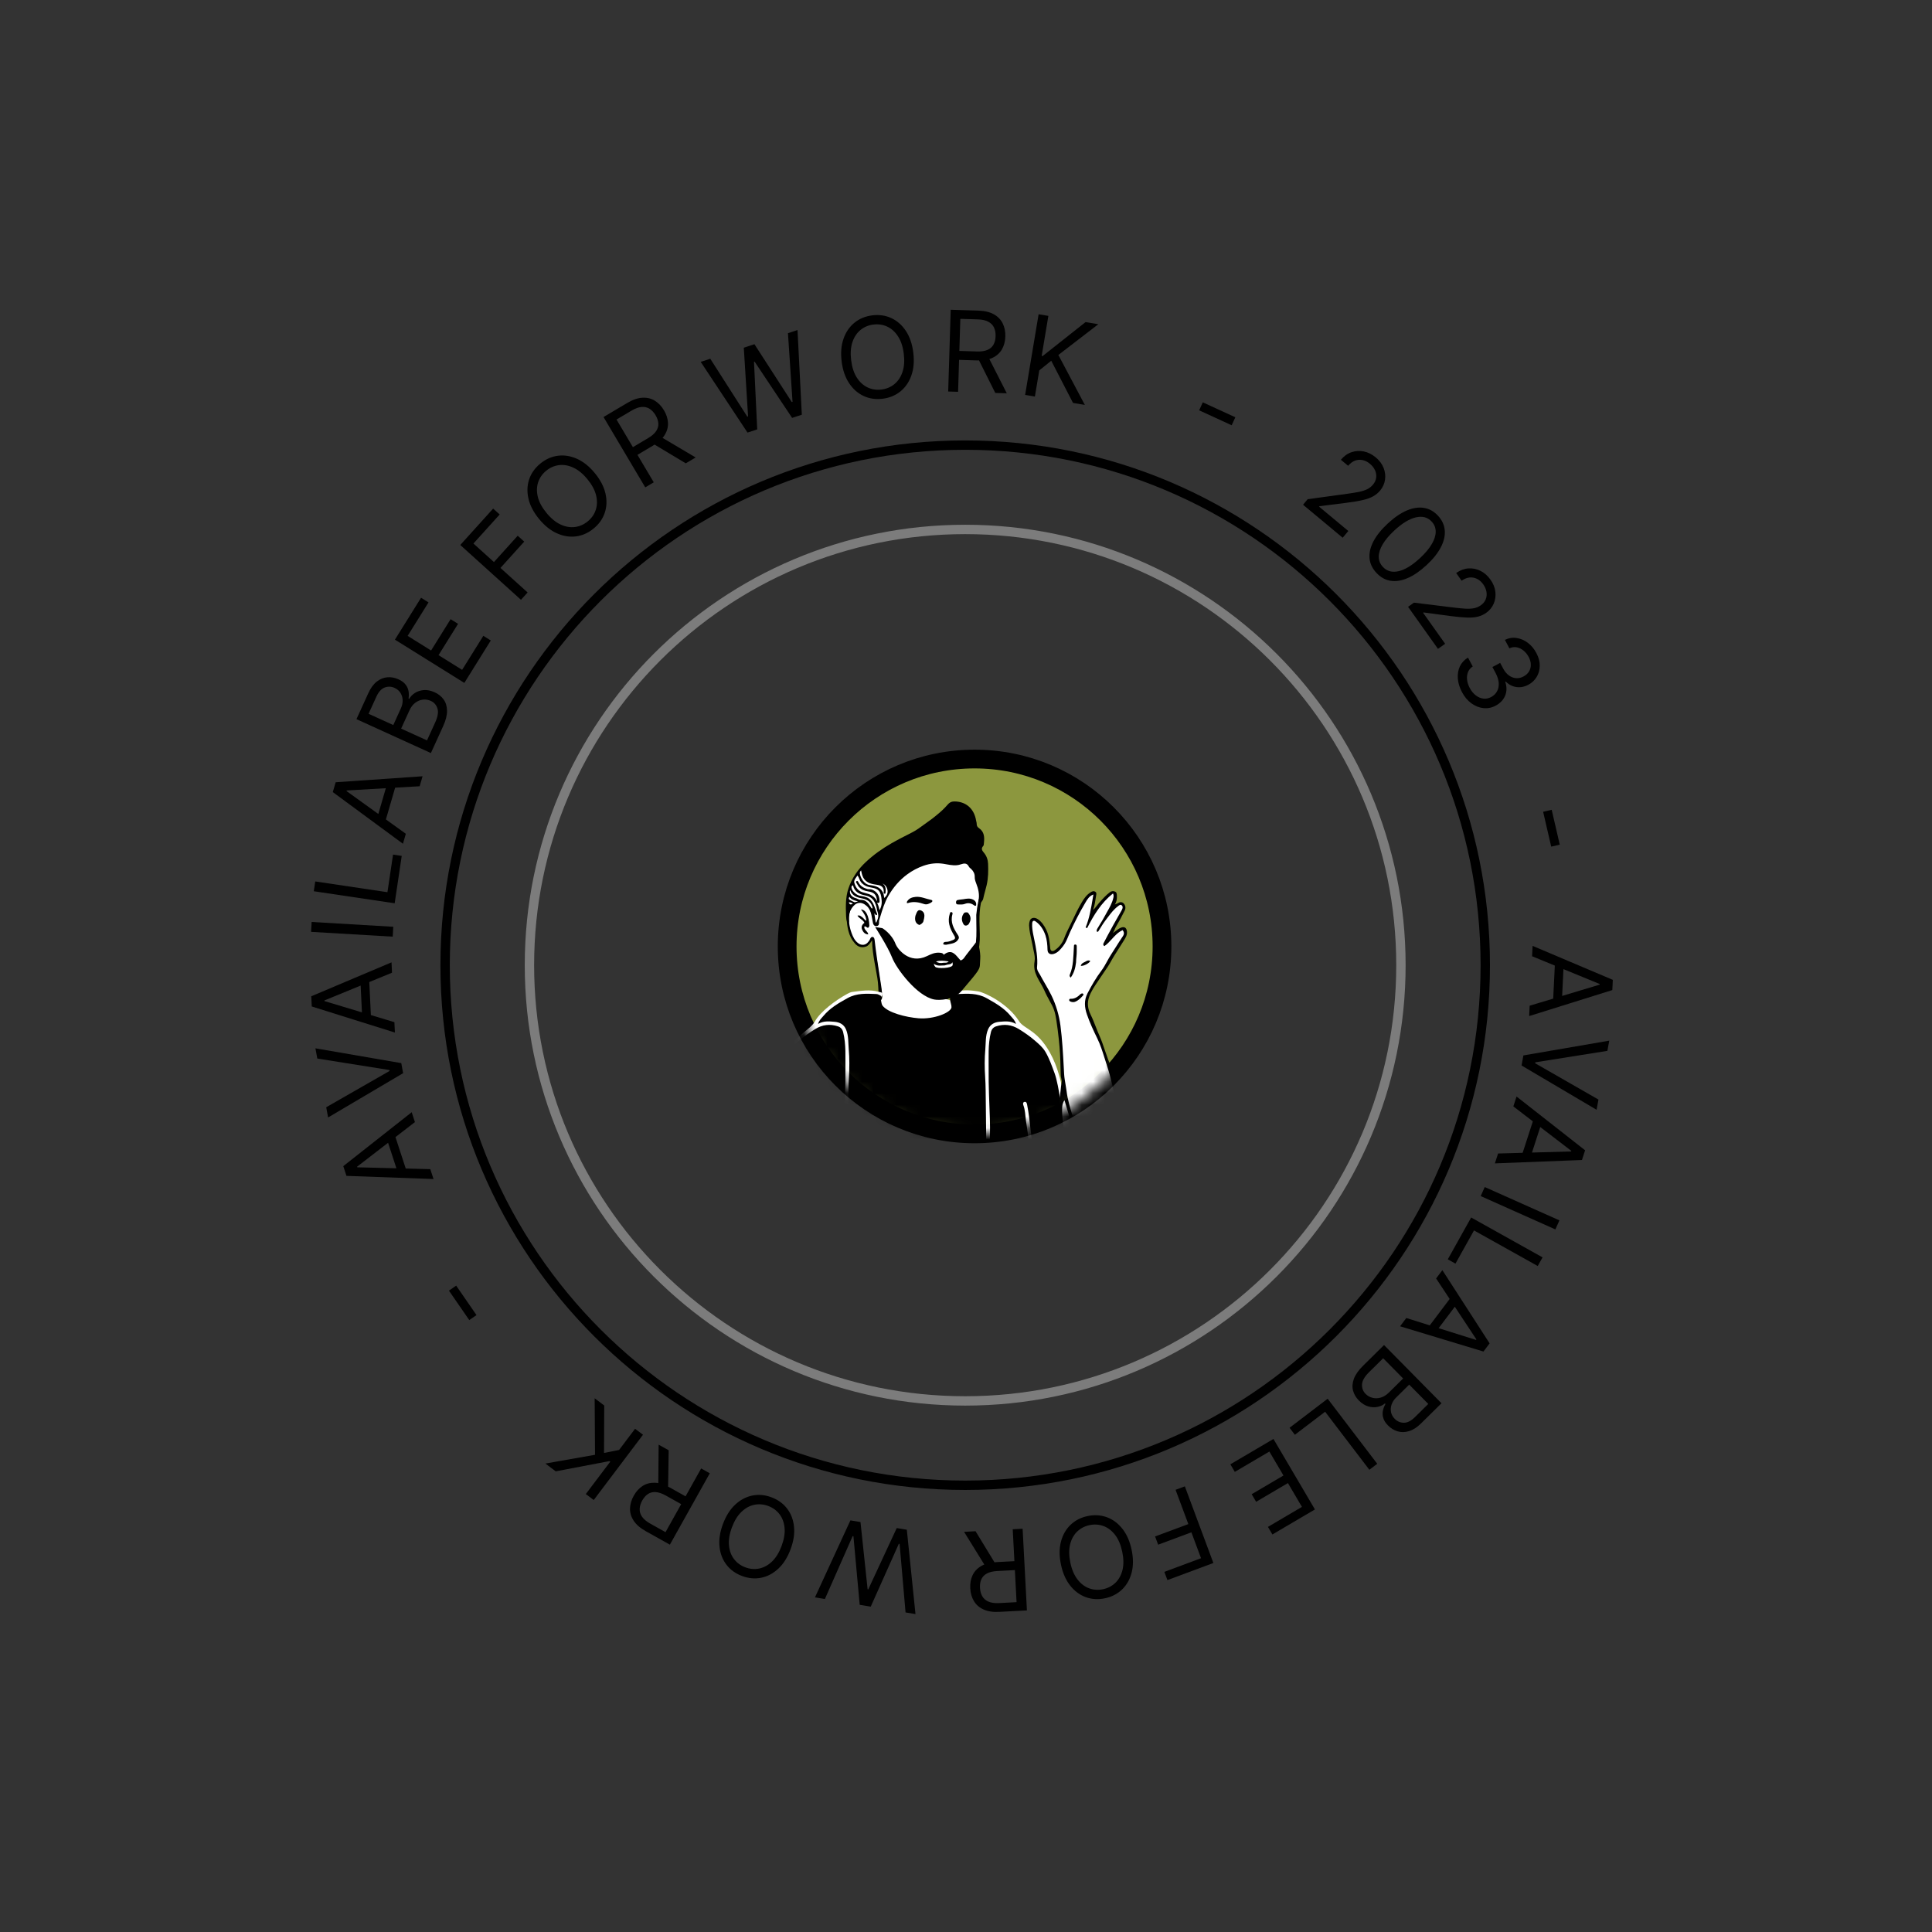 <svg width="167" height="167" viewBox="0 0 167 167" fill="none" xmlns="http://www.w3.org/2000/svg">
<rect x="0" y="0" width="167" height="167" fill="#333333" stroke="none"/>
<path d="M37.195 101.06L37.474 101.914L29.948 101.641L29.673 100.801L35.587 96.139L35.866 96.992L30.865 100.848L30.882 100.9L37.195 101.06ZM34.467 101.603L33.344 98.164L34.066 97.928L35.189 101.367L34.467 101.603Z" fill="black"/>
<path d="M28.198 95.709L33.673 92.573L33.658 92.491L27.427 91.499L27.265 90.616L34.686 91.896L34.845 92.765L28.36 96.592L28.198 95.709Z" fill="black"/>
<path d="M34.091 88.355L34.135 89.252L26.949 86.999L26.906 86.117L33.842 83.184L33.885 84.08L28.043 86.477L28.046 86.532L34.091 88.355ZM31.317 88.157L31.143 84.544L31.902 84.507L32.076 88.121L31.317 88.157Z" fill="black"/>
<path d="M26.939 79.694L33.995 80.109L33.945 80.964L26.888 80.548L26.939 79.694Z" fill="black"/>
<path d="M34.115 78.079L27.123 77.038L27.249 76.191L33.49 77.121L33.974 73.871L34.725 73.983L34.115 78.079Z" fill="black"/>
<path d="M35.08 72.072L34.83 72.933L28.767 68.467L29.014 67.618L36.526 67.1L36.276 67.962L29.972 68.328L29.956 68.381L35.08 72.072ZM32.521 70.982L33.532 67.509L34.261 67.721L33.251 71.194L32.521 70.982Z" fill="black"/>
<path d="M37.246 65.094L30.813 62.163L31.838 59.914C32.042 59.466 32.288 59.132 32.575 58.911C32.861 58.69 33.166 58.567 33.49 58.543C33.813 58.518 34.131 58.577 34.445 58.72C34.721 58.846 34.927 58.999 35.062 59.18C35.199 59.358 35.283 59.551 35.315 59.758C35.348 59.962 35.348 60.168 35.314 60.375L35.377 60.404C35.479 60.213 35.639 60.047 35.855 59.905C36.071 59.763 36.327 59.679 36.623 59.651C36.918 59.624 37.236 59.688 37.575 59.843C37.897 59.989 38.154 60.195 38.345 60.459C38.536 60.723 38.635 61.047 38.641 61.432C38.648 61.817 38.536 62.263 38.305 62.769L37.246 65.094ZM36.91 64L37.614 62.455C37.846 61.946 37.912 61.54 37.812 61.236C37.712 60.93 37.52 60.712 37.237 60.584C37.02 60.485 36.793 60.449 36.558 60.475C36.321 60.502 36.101 60.592 35.896 60.747C35.69 60.9 35.523 61.117 35.395 61.398L34.673 62.981L36.91 64ZM33.995 62.672L34.653 61.227C34.76 60.993 34.81 60.76 34.804 60.53C34.799 60.297 34.737 60.087 34.62 59.9C34.505 59.711 34.333 59.565 34.107 59.461C33.825 59.333 33.54 59.322 33.253 59.429C32.965 59.535 32.723 59.802 32.529 60.229L31.859 61.699L33.995 62.672Z" fill="black"/>
<path d="M40.137 59.03L34.138 55.29L36.395 51.669L37.04 52.071L35.236 54.965L37.263 56.229L38.95 53.522L39.594 53.924L37.907 56.631L39.946 57.901L41.779 54.961L42.423 55.362L40.137 59.03Z" fill="black"/>
<path d="M45.032 51.846L39.786 47.108L42.627 43.962L43.191 44.471L40.923 46.981L42.696 48.583L44.75 46.308L45.314 46.817L43.259 49.092L45.606 51.211L45.032 51.846Z" fill="black"/>
<path d="M51.419 40.899C51.892 41.475 52.197 42.059 52.334 42.649C52.47 43.24 52.451 43.798 52.275 44.323C52.099 44.849 51.778 45.303 51.312 45.685C50.846 46.068 50.338 46.294 49.788 46.365C49.239 46.435 48.688 46.346 48.135 46.097C47.582 45.848 47.069 45.435 46.596 44.859C46.123 44.283 45.818 43.7 45.681 43.109C45.545 42.519 45.565 41.961 45.74 41.435C45.916 40.909 46.237 40.455 46.703 40.073C47.169 39.69 47.677 39.464 48.227 39.394C48.776 39.323 49.328 39.413 49.88 39.661C50.433 39.91 50.946 40.323 51.419 40.899ZM50.779 41.425C50.391 40.952 49.983 40.617 49.558 40.422C49.134 40.225 48.719 40.153 48.314 40.206C47.91 40.258 47.542 40.42 47.211 40.692C46.881 40.963 46.65 41.293 46.518 41.681C46.389 42.067 46.379 42.488 46.487 42.943C46.598 43.397 46.848 43.861 47.236 44.334C47.625 44.807 48.031 45.142 48.455 45.339C48.88 45.534 49.295 45.606 49.699 45.554C50.105 45.501 50.473 45.338 50.804 45.067C51.135 44.795 51.365 44.466 51.494 44.08C51.625 43.692 51.636 43.271 51.525 42.817C51.416 42.362 51.167 41.898 50.779 41.425Z" fill="black"/>
<path d="M55.774 42.127L52.168 36.047L54.222 34.829C54.697 34.547 55.135 34.397 55.536 34.379C55.936 34.358 56.293 34.445 56.606 34.639C56.919 34.833 57.182 35.109 57.394 35.468C57.607 35.826 57.722 36.187 57.74 36.551C57.758 36.915 57.662 37.266 57.453 37.604C57.243 37.94 56.903 38.248 56.431 38.527L54.769 39.513L54.375 38.848L56.013 37.876C56.338 37.683 56.571 37.481 56.713 37.269C56.856 37.055 56.921 36.835 56.907 36.608C56.893 36.378 56.814 36.141 56.67 35.897C56.526 35.654 56.354 35.468 56.155 35.34C55.956 35.212 55.727 35.158 55.468 35.177C55.209 35.195 54.914 35.301 54.586 35.496L53.291 36.264L56.51 41.691L55.774 42.127ZM57.016 37.699L60.132 39.543L59.277 40.05L56.185 38.192L57.016 37.699Z" fill="black"/>
<path d="M64.614 37.392L60.569 31.281L61.395 31.009L64.597 36.017L64.663 35.995L64.293 30.056L65.212 29.753L68.44 34.752L68.506 34.731L68.11 28.8L68.936 28.528L69.309 35.847L68.47 36.123L65.228 31.26L65.175 31.277L65.453 37.116L64.614 37.392Z" fill="black"/>
<path d="M78.944 30.478C79.036 31.218 78.982 31.874 78.781 32.446C78.581 33.018 78.266 33.479 77.837 33.829C77.407 34.179 76.893 34.392 76.295 34.466C75.696 34.54 75.146 34.46 74.644 34.225C74.142 33.991 73.724 33.621 73.39 33.115C73.056 32.609 72.843 31.986 72.751 31.246C72.659 30.506 72.714 29.85 72.914 29.278C73.114 28.706 73.429 28.245 73.859 27.895C74.289 27.545 74.802 27.333 75.401 27.259C75.999 27.184 76.549 27.265 77.052 27.499C77.554 27.734 77.972 28.104 78.306 28.61C78.64 29.115 78.853 29.738 78.944 30.478ZM78.122 30.58C78.047 29.973 77.882 29.473 77.627 29.08C77.374 28.687 77.062 28.404 76.69 28.233C76.321 28.06 75.924 28.001 75.499 28.053C75.075 28.106 74.703 28.261 74.385 28.518C74.069 28.776 73.835 29.126 73.684 29.569C73.535 30.012 73.498 30.537 73.573 31.144C73.649 31.752 73.813 32.252 74.066 32.645C74.32 33.038 74.633 33.32 75.002 33.492C75.373 33.664 75.771 33.724 76.196 33.671C76.621 33.618 76.991 33.464 77.307 33.206C77.625 32.949 77.859 32.599 78.008 32.156C78.16 31.713 78.198 31.188 78.122 30.58Z" fill="black"/>
<path d="M81.961 33.841L82.178 26.775L84.565 26.849C85.117 26.866 85.567 26.974 85.916 27.173C86.264 27.37 86.519 27.635 86.679 27.967C86.839 28.299 86.913 28.673 86.9 29.089C86.887 29.505 86.791 29.872 86.611 30.189C86.43 30.505 86.162 30.75 85.804 30.924C85.447 31.094 84.994 31.171 84.447 31.155L82.515 31.095L82.538 30.322L84.443 30.381C84.82 30.393 85.125 30.347 85.359 30.243C85.594 30.14 85.767 29.989 85.877 29.79C85.989 29.588 86.049 29.346 86.058 29.063C86.067 28.78 86.021 28.531 85.922 28.316C85.823 28.102 85.659 27.933 85.43 27.811C85.201 27.686 84.896 27.618 84.514 27.607L83.01 27.56L82.816 33.867L81.961 33.841ZM85.384 30.769L87.025 33.996L86.032 33.966L84.418 30.739L85.384 30.769Z" fill="black"/>
<path d="M88.611 34.136L89.776 27.164L90.62 27.305L90.042 30.764L90.124 30.777L93.834 27.842L94.937 28.026L91.484 30.683L93.772 34.999L92.75 34.828L90.868 31.182L89.833 32.017L89.455 34.277L88.611 34.136Z" fill="black"/>
<path d="M106.781 36.069L106.464 36.759L103.653 35.468L103.97 34.778L106.781 36.069Z" fill="black"/>
<path d="M112.634 43.629L113.031 43.151L116.459 42.681C116.861 42.627 117.2 42.571 117.478 42.515C117.757 42.457 117.992 42.38 118.182 42.284C118.376 42.188 118.542 42.056 118.68 41.89C118.84 41.699 118.931 41.496 118.956 41.279C118.982 41.065 118.948 40.854 118.854 40.647C118.76 40.439 118.614 40.254 118.418 40.091C118.209 39.917 117.991 39.809 117.763 39.766C117.539 39.722 117.32 39.742 117.107 39.826C116.896 39.91 116.704 40.056 116.532 40.263L115.906 39.742C116.171 39.423 116.477 39.205 116.824 39.087C117.171 38.969 117.527 38.947 117.892 39.024C118.258 39.101 118.6 39.272 118.916 39.535C119.235 39.8 119.461 40.102 119.595 40.441C119.729 40.781 119.77 41.122 119.72 41.467C119.67 41.811 119.529 42.123 119.296 42.403C119.13 42.602 118.931 42.768 118.699 42.898C118.471 43.029 118.171 43.137 117.8 43.223C117.432 43.309 116.953 43.389 116.364 43.465L114.057 43.754L114.021 43.796L116.547 45.899L116.061 46.482L112.634 43.629Z" fill="black"/>
<path d="M118.971 49.513C118.618 49.131 118.421 48.71 118.38 48.249C118.341 47.787 118.455 47.301 118.72 46.792C118.988 46.281 119.404 45.765 119.968 45.243C120.529 44.724 121.073 44.352 121.601 44.127C122.133 43.901 122.628 43.826 123.086 43.901C123.547 43.976 123.952 44.203 124.302 44.581C124.652 44.959 124.846 45.381 124.883 45.845C124.924 46.309 124.81 46.796 124.543 47.307C124.279 47.818 123.866 48.332 123.306 48.851C122.741 49.373 122.194 49.747 121.664 49.974C121.136 50.2 120.643 50.275 120.185 50.2C119.729 50.124 119.324 49.895 118.971 49.513ZM119.529 48.997C119.879 49.376 120.333 49.501 120.892 49.373C121.45 49.245 122.067 48.868 122.743 48.243C123.192 47.827 123.53 47.425 123.757 47.037C123.986 46.65 124.1 46.29 124.1 45.958C124.101 45.628 123.986 45.337 123.755 45.087C123.408 44.712 122.952 44.59 122.387 44.721C121.823 44.851 121.204 45.227 120.53 45.851C120.081 46.267 119.743 46.667 119.516 47.052C119.29 47.438 119.176 47.795 119.177 48.124C119.178 48.454 119.296 48.745 119.529 48.997Z" fill="black"/>
<path d="M121.713 52.453L122.22 52.093L125.653 52.515C126.056 52.565 126.398 52.598 126.681 52.614C126.966 52.629 127.212 52.615 127.421 52.571C127.633 52.528 127.827 52.443 128.004 52.318C128.206 52.174 128.347 52.001 128.426 51.798C128.506 51.597 128.527 51.384 128.489 51.16C128.451 50.935 128.358 50.719 128.21 50.511C128.052 50.29 127.869 50.129 127.66 50.03C127.454 49.93 127.237 49.894 127.01 49.92C126.784 49.948 126.562 50.04 126.342 50.196L125.87 49.532C126.208 49.292 126.56 49.159 126.925 49.133C127.291 49.108 127.64 49.178 127.974 49.345C128.308 49.514 128.595 49.766 128.833 50.102C129.073 50.439 129.215 50.789 129.258 51.151C129.3 51.513 129.254 51.854 129.117 52.174C128.98 52.495 128.764 52.76 128.468 52.971C128.256 53.121 128.021 53.23 127.764 53.297C127.51 53.365 127.192 53.393 126.811 53.381C126.434 53.37 125.95 53.326 125.361 53.248L123.057 52.938L123.012 52.97L124.916 55.648L124.297 56.088L121.713 52.453Z" fill="black"/>
<path d="M126.38 59.84C126.165 59.438 126.043 59.043 126.013 58.654C125.984 58.268 126.043 57.917 126.19 57.601C126.34 57.286 126.574 57.033 126.892 56.842L127.302 57.609C127.11 57.733 126.973 57.895 126.892 58.095C126.813 58.293 126.786 58.512 126.812 58.752C126.838 58.991 126.915 59.23 127.043 59.47C127.186 59.737 127.36 59.95 127.564 60.107C127.768 60.264 127.984 60.357 128.214 60.386C128.443 60.415 128.667 60.371 128.887 60.254C129.116 60.131 129.288 59.967 129.401 59.76C129.517 59.552 129.566 59.311 129.549 59.039C129.531 58.767 129.438 58.472 129.269 58.156L129.002 57.656L129.672 57.299L129.938 57.798C130.071 58.045 130.231 58.239 130.42 58.378C130.61 58.519 130.815 58.599 131.034 58.618C131.254 58.639 131.473 58.59 131.692 58.473C131.903 58.361 132.062 58.216 132.168 58.039C132.275 57.862 132.326 57.665 132.322 57.448C132.32 57.233 132.257 57.011 132.135 56.781C132.02 56.566 131.872 56.384 131.691 56.236C131.513 56.088 131.318 55.994 131.105 55.953C130.895 55.912 130.684 55.941 130.472 56.042L130.081 55.311C130.415 55.148 130.753 55.094 131.098 55.148C131.444 55.2 131.766 55.339 132.063 55.563C132.362 55.79 132.607 56.083 132.799 56.442C133.005 56.828 133.103 57.2 133.094 57.56C133.088 57.918 132.997 58.239 132.822 58.523C132.648 58.807 132.413 59.027 132.119 59.184C131.768 59.372 131.419 59.44 131.073 59.387C130.728 59.337 130.423 59.18 130.16 58.916L130.111 58.942C130.257 59.371 130.253 59.767 130.102 60.133C129.952 60.497 129.679 60.785 129.283 60.997C128.944 61.178 128.591 61.248 128.222 61.208C127.857 61.168 127.512 61.031 127.189 60.797C126.865 60.562 126.596 60.243 126.38 59.84Z" fill="black"/>
<path d="M134.824 73.011L134.084 73.182L133.386 70.169L134.126 69.998L134.824 73.011Z" fill="black"/>
<path d="M132.432 82.657L132.475 81.76L139.41 84.697L139.367 85.58L132.18 87.828L132.223 86.932L138.27 85.112L138.273 85.056L132.432 82.657ZM135.174 83.122L134.998 86.735L134.239 86.698L134.415 83.085L135.174 83.122Z" fill="black"/>
<path d="M138.941 90.835L132.709 91.826L132.694 91.907L138.169 95.045L138.007 95.928L131.522 92.1L131.681 91.23L139.103 89.952L138.941 90.835Z" fill="black"/>
<path d="M130.812 95.635L131.089 94.781L137.014 99.43L136.742 100.27L129.217 100.561L129.493 99.707L135.805 99.531L135.822 99.479L130.812 95.635ZM133.337 96.802L132.222 100.243L131.5 100.009L132.615 96.567L133.337 96.802Z" fill="black"/>
<path d="M134.445 106.27L127.99 103.388L128.339 102.606L134.794 105.488L134.445 106.27Z" fill="black"/>
<path d="M127.165 105.239L133.337 108.686L132.92 109.433L127.411 106.357L125.809 109.226L125.146 108.855L127.165 105.239Z" fill="black"/>
<path d="M124.136 110.508L124.677 109.792L128.76 116.119L128.228 116.825L121.021 114.643L121.561 113.927L127.584 115.821L127.618 115.777L124.136 110.508ZM126.142 112.435L123.965 115.324L123.359 114.867L125.536 111.978L126.142 112.435Z" fill="black"/>
<path d="M119.635 116.264L124.601 121.295L122.842 123.031C122.492 123.377 122.143 123.602 121.796 123.705C121.45 123.81 121.122 123.817 120.81 123.723C120.5 123.632 120.223 123.463 119.981 123.218C119.767 123.001 119.63 122.785 119.568 122.568C119.504 122.353 119.494 122.143 119.537 121.938C119.579 121.735 119.653 121.543 119.758 121.361L119.71 121.312C119.546 121.454 119.338 121.553 119.086 121.608C118.833 121.664 118.564 121.651 118.278 121.571C117.992 121.491 117.718 121.319 117.456 121.053C117.207 120.801 117.041 120.518 116.956 120.203C116.872 119.889 116.896 119.55 117.027 119.188C117.157 118.826 117.421 118.45 117.817 118.059L119.635 116.264ZM119.559 117.406L118.351 118.599C117.953 118.992 117.746 119.348 117.731 119.666C117.716 119.989 117.818 120.26 118.036 120.481C118.204 120.652 118.403 120.766 118.632 120.824C118.862 120.884 119.101 120.879 119.347 120.807C119.595 120.737 119.828 120.594 120.048 120.377L121.286 119.155L119.559 117.406ZM121.81 119.685L120.68 120.801C120.496 120.982 120.366 121.181 120.29 121.399C120.212 121.618 120.195 121.836 120.237 122.053C120.278 122.271 120.386 122.469 120.56 122.645C120.779 122.866 121.041 122.978 121.347 122.98C121.654 122.984 121.975 122.82 122.309 122.491L123.459 121.356L121.81 119.685Z" fill="black"/>
<path d="M114.762 120.905L119.047 126.528L118.366 127.046L114.541 122.028L111.928 124.02L111.467 123.416L114.762 120.905Z" fill="black"/>
<path d="M110.076 124.382L113.661 130.474L109.984 132.638L109.599 131.983L112.538 130.254L111.327 128.195L108.578 129.813L108.193 129.158L110.942 127.541L109.723 125.47L106.736 127.227L106.351 126.573L110.076 124.382Z" fill="black"/>
<path d="M102.417 128.478L104.883 135.103L100.911 136.582L100.646 135.87L103.816 134.69L102.983 132.451L100.11 133.521L99.845 132.809L102.718 131.74L101.615 128.777L102.417 128.478Z" fill="black"/>
<path d="M91.709 135.244C91.555 134.514 91.554 133.856 91.705 133.269C91.857 132.682 92.132 132.196 92.53 131.811C92.929 131.426 93.423 131.172 94.013 131.047C94.603 130.923 95.158 130.957 95.678 131.148C96.198 131.339 96.646 131.673 97.021 132.149C97.397 132.625 97.661 133.228 97.815 133.957C97.969 134.687 97.97 135.345 97.819 135.932C97.667 136.519 97.392 137.005 96.993 137.39C96.595 137.775 96.101 138.029 95.511 138.154C94.921 138.278 94.366 138.244 93.846 138.053C93.326 137.862 92.878 137.528 92.502 137.052C92.127 136.576 91.862 135.974 91.709 135.244ZM92.519 135.073C92.645 135.672 92.852 136.157 93.139 136.526C93.424 136.897 93.759 137.152 94.144 137.292C94.526 137.432 94.927 137.458 95.346 137.37C95.764 137.282 96.121 137.096 96.417 136.813C96.71 136.53 96.913 136.161 97.027 135.707C97.138 135.253 97.131 134.727 97.005 134.128C96.878 133.529 96.673 133.044 96.388 132.674C96.1 132.304 95.766 132.049 95.383 131.909C94.999 131.769 94.597 131.743 94.178 131.831C93.759 131.919 93.403 132.105 93.11 132.388C92.815 132.671 92.612 133.039 92.5 133.493C92.387 133.948 92.393 134.474 92.519 135.073Z" fill="black"/>
<path d="M88.394 132.143L88.766 139.202L86.381 139.328C85.829 139.357 85.372 139.287 85.008 139.117C84.644 138.95 84.369 138.707 84.181 138.39C83.994 138.073 83.89 137.706 83.868 137.29C83.846 136.874 83.911 136.501 84.064 136.17C84.217 135.839 84.465 135.573 84.807 135.37C85.149 135.17 85.593 135.056 86.14 135.027L88.07 134.925L88.111 135.697L86.208 135.798C85.832 135.818 85.531 135.889 85.307 136.011C85.081 136.134 84.921 136.299 84.829 136.507C84.734 136.717 84.694 136.963 84.709 137.246C84.724 137.528 84.79 137.773 84.906 137.978C85.023 138.184 85.201 138.338 85.439 138.441C85.677 138.546 85.987 138.588 86.368 138.568L87.871 138.489L87.539 132.188L88.394 132.143ZM85.238 135.489L83.334 132.41L84.326 132.358L86.203 135.439L85.238 135.489Z" fill="black"/>
<path d="M78.385 132.229L79.133 139.519L78.275 139.377L77.761 133.455L77.693 133.444L75.265 138.877L74.312 138.718L73.77 132.792L73.702 132.781L71.302 138.218L70.444 138.076L73.509 131.419L74.38 131.564L74.996 137.376L75.051 137.386L77.513 132.084L78.385 132.229Z" fill="black"/>
<path d="M62.489 131.738C62.749 131.039 63.1 130.482 63.542 130.067C63.984 129.652 64.476 129.388 65.019 129.276C65.561 129.163 66.115 129.212 66.68 129.423C67.245 129.633 67.696 129.958 68.034 130.398C68.371 130.837 68.571 131.359 68.634 131.962C68.697 132.564 68.598 133.215 68.338 133.914C68.078 134.613 67.727 135.17 67.286 135.585C66.844 136 66.352 136.264 65.809 136.376C65.266 136.488 64.713 136.439 64.147 136.229C63.582 136.019 63.131 135.694 62.794 135.254C62.457 134.814 62.257 134.293 62.194 133.69C62.131 133.087 62.229 132.436 62.489 131.738ZM63.266 132.027C63.052 132.6 62.968 133.12 63.013 133.586C63.056 134.051 63.203 134.446 63.453 134.77C63.701 135.093 64.025 135.329 64.427 135.479C64.828 135.628 65.229 135.662 65.63 135.58C66.029 135.498 66.398 135.295 66.737 134.972C67.073 134.648 67.348 134.199 67.562 133.625C67.775 133.051 67.861 132.532 67.818 132.067C67.772 131.601 67.626 131.206 67.378 130.883C67.128 130.559 66.802 130.322 66.401 130.173C66 130.024 65.6 129.99 65.201 130.073C64.8 130.154 64.431 130.357 64.094 130.681C63.755 131.004 63.479 131.453 63.266 132.027Z" fill="black"/>
<path d="M61.354 127.35L57.903 133.519L55.819 132.353C55.337 132.084 54.987 131.78 54.77 131.442C54.552 131.107 54.448 130.755 54.459 130.386C54.47 130.018 54.577 129.652 54.78 129.289C54.984 128.925 55.238 128.644 55.544 128.446C55.85 128.248 56.201 128.155 56.599 128.166C56.995 128.179 57.432 128.32 57.91 128.587L59.597 129.531L59.219 130.205L57.556 129.275C57.227 129.091 56.935 128.991 56.68 128.975C56.423 128.958 56.2 129.012 56.011 129.139C55.819 129.266 55.654 129.453 55.515 129.7C55.377 129.947 55.303 130.189 55.292 130.425C55.281 130.661 55.349 130.887 55.495 131.1C55.641 131.316 55.88 131.518 56.214 131.704L57.527 132.439L60.607 126.932L61.354 127.35ZM56.9 128.497L56.932 124.876L57.8 125.361L57.743 128.969L56.9 128.497Z" fill="black"/>
<path d="M55.579 124.017L51.321 129.66L50.637 129.144L52.75 126.345L52.684 126.295L48.036 127.181L47.144 126.507L51.434 125.75L51.402 120.865L52.228 121.489L52.211 125.592L53.515 125.331L54.895 123.501L55.579 124.017Z" fill="black"/>
<path d="M38.806 111.561L39.431 111.13L41.188 113.676L40.562 114.107L38.806 111.561Z" fill="black"/>
<ellipse cx="84.241" cy="81.811" rx="16.2" ry="16.2" fill="#E6FD4B" fill-opacity="0.5" stroke="black" stroke-width="1.62"/>
<mask id="mask0_2035_4700" style="mask-type:luminance" maskUnits="userSpaceOnUse" x="68" y="65" width="33" height="34">
<ellipse cx="84.241" cy="81.811" rx="16.2" ry="16.2" fill="white"/>
</mask>
<g mask="url(#mask0_2035_4700)">
<path d="M84.387 88.397C82.382 94.387 77.026 96.237 74.194 88.797C73.805 87.773 74.823 87.393 75.535 86.942C76.023 86.634 76.279 86.367 76.249 86.091C76.109 84.79 75.502 81.171 75.502 81.171L75.44 81.054C75.44 81.054 75.455 81.022 75.397 81.079C75.336 81.14 75.197 81.769 74.646 81.769C74.153 81.769 73.652 81.549 73.412 80.027C73.325 79.476 73.374 78.032 73.986 77.772C74.239 77.664 74.472 77.626 74.699 77.755C74.926 77.884 74.437 77.313 76.965 75.212C78.609 73.846 81.206 73.646 82.253 73.877C83.301 74.107 84.349 74.619 84.812 75.701C85.374 77.015 84.288 78.007 84.527 80.999C84.483 82.08 84.545 84.452 81.562 85.247C80.995 85.398 81.171 86.224 82.021 86.425C83.377 86.849 84.388 87.883 84.388 88.4" fill="white"/>
<path fill-rule="evenodd" clip-rule="evenodd" d="M84.387 79.087L84.39 79.058C84.474 78.324 84.555 77.612 84.939 76.973C85.07 77.062 85.055 77.175 85.014 77.28C84.611 78.313 84.648 79.386 84.685 80.459L84.685 80.459C84.688 80.553 84.691 80.647 84.694 80.74C84.736 82.081 84.401 83.299 83.505 84.323C83.194 84.678 82.782 84.923 82.361 85.136C81.929 85.356 81.838 85.541 81.973 86.015C81.978 86.032 81.984 86.05 81.99 86.067C82.018 86.146 82.046 86.226 81.969 86.305C81.878 86.398 81.778 86.371 81.669 86.343L81.657 86.339C80.638 86.068 79.727 85.582 78.884 84.962C78.764 84.874 78.666 84.753 78.571 84.637L78.571 84.637L78.564 84.629C78.514 84.568 78.505 84.472 78.576 84.418C78.641 84.368 78.693 84.409 78.751 84.455L78.751 84.455C78.758 84.461 78.765 84.467 78.773 84.473C79.228 84.825 79.728 85.056 80.315 85.114C80.587 85.141 80.855 85.131 81.124 85.121C81.275 85.115 81.425 85.11 81.577 85.111C81.784 85.112 81.954 85.016 82.116 84.925L82.116 84.925C82.136 84.914 82.155 84.904 82.174 84.893C82.737 84.581 83.272 84.232 83.636 83.669C83.961 83.165 84.159 82.615 84.275 82.037C84.421 81.307 84.408 80.57 84.394 79.821V79.821C84.39 79.578 84.386 79.333 84.387 79.087ZM74.202 77.565C74.645 77.53 74.892 77.791 75.099 78.095C75.355 78.467 75.491 78.89 75.551 79.336C75.561 79.411 75.572 79.49 75.527 79.563C75.437 79.575 75.429 79.505 75.428 79.452C75.416 79.035 75.231 78.671 75.044 78.319C74.911 78.067 74.715 77.824 74.409 77.762C74.061 77.692 73.74 78.004 73.582 78.413C73.29 79.171 73.338 79.917 73.61 80.651C73.729 80.972 73.877 81.3 74.174 81.524C74.474 81.751 74.836 81.711 75.056 81.409C75.069 81.392 75.082 81.375 75.096 81.358L75.096 81.358C75.136 81.306 75.177 81.254 75.198 81.196C75.241 81.081 75.306 80.971 75.426 80.987C75.564 81.006 75.59 81.155 75.603 81.271C75.72 82.329 75.883 83.38 76.046 84.431C76.086 84.692 76.127 84.953 76.167 85.214C76.219 85.559 76.28 86.055 76.239 86.266C76.236 86.281 76.235 86.296 76.233 86.31C76.227 86.365 76.222 86.41 76.149 86.421C76.05 86.436 76.006 86.379 75.994 86.291C75.947 85.948 75.934 85.816 75.914 85.291C75.894 84.782 75.798 84.281 75.702 83.779L75.702 83.779C75.668 83.597 75.633 83.416 75.602 83.233C75.496 82.613 75.392 81.984 75.382 81.277L75.341 81.338C75.188 81.566 75.064 81.751 74.845 81.824C74.483 81.944 74.166 81.855 73.912 81.569C73.623 81.244 73.435 80.874 73.329 80.444C73.161 79.76 73.129 79.09 73.348 78.413C73.452 78.089 73.827 77.513 74.202 77.565ZM74.903 80.138C74.992 80.201 75.072 80.259 75.146 80.03C75.122 79.176 74.848 78.632 74.42 78.611C74.648 78.905 74.867 79.192 74.886 79.589C74.79 79.546 74.728 79.478 74.669 79.412C74.628 79.366 74.588 79.322 74.539 79.289C74.518 79.274 74.497 79.259 74.477 79.243C74.381 79.169 74.282 79.093 74.117 79.15C74.194 79.268 74.301 79.351 74.406 79.433C74.529 79.528 74.649 79.622 74.722 79.767C74.507 79.921 74.415 80.124 74.526 80.369C74.623 80.581 74.766 80.757 75.049 80.77C75.039 80.642 74.954 80.549 74.872 80.459C74.772 80.349 74.676 80.243 74.721 80.084C74.785 80.053 74.846 80.097 74.903 80.138Z" fill="black"/>
<path d="M92.369 99.224H69.715L66.154 99.176C66.154 99.176 66.676 94.399 66.897 93.762C67.426 92.235 67.96 90.383 69.334 89.477C69.933 89.082 70.412 88.732 70.451 88.518C70.471 88.41 72.431 86.507 72.786 86.314C74.476 85.394 76.12 85.943 76.12 85.943L76.138 86.322C76.138 86.322 76.177 86.78 76.278 86.916C76.738 87.541 78.329 87.933 79.398 88.019C80.738 88.126 82.201 87.521 82.245 87.077C82.279 86.729 81.812 86.098 82.484 85.834C83.001 85.63 84.539 85.76 85.076 85.967C85.767 86.234 87.081 87.046 87.713 87.852C87.96 88.167 88.01 89.053 88.853 89.312C90.107 89.698 91.071 91.505 91.591 93.762C91.857 94.915 92.369 99.224 92.369 99.224Z" fill="black"/>
<path d="M92.241 99.218C92.115 98.788 92.009 97.739 91.94 97.16C91.89 96.743 91.542 93.801 91.159 92.774C90.925 92.145 90.707 91.501 90.361 90.914C90.124 90.512 89.768 90.223 89.429 89.928C89.011 89.565 88.549 89.249 88.074 88.956C87.448 88.569 86.79 88.49 86.098 88.719C85.872 88.794 85.721 88.952 85.656 89.21C85.383 90.286 85.47 91.381 85.457 92.47C85.44 93.878 85.52 95.284 85.563 96.692C85.598 97.846 85.56 98.038 85.55 99.218C85.449 99.218 85.368 99.218 85.257 99.218C85.238 98.569 85.249 98.908 85.245 98.259C85.239 97.299 85.228 96.34 85.212 95.38C85.2 94.617 85.206 93.852 85.156 93.091C85.103 92.291 85.1 91.494 85.17 90.698C85.219 90.129 85.172 89.548 85.399 88.996C85.589 88.534 85.971 88.354 86.408 88.321C86.861 88.287 87.332 88.223 87.82 88.508C87.724 88.173 87.517 88.009 87.362 87.821C86.795 87.132 86.038 86.702 85.267 86.273C84.471 85.83 83.633 85.889 82.785 85.922C82.653 85.927 82.54 85.997 82.425 86.057C82.273 86.136 82.115 86.203 81.886 86.154C82.079 85.892 82.335 85.804 82.598 85.728C83.348 85.51 84.075 85.624 84.534 85.692C85.118 85.778 87.134 86.747 88.085 88.272C88.537 88.996 89.822 89.006 90.993 91.451C91.303 92.099 91.521 92.79 91.694 93.484C91.915 94.372 92.494 98.58 92.494 99.218C92.406 99.218 92.335 99.218 92.241 99.218Z" fill="white"/>
<path d="M66.341 99.218C66.382 99.079 66.395 99.018 66.414 98.901C66.508 98.327 66.525 97.739 66.594 97.16C66.644 96.743 66.661 96.324 66.718 95.907C66.861 94.846 67.031 93.791 67.374 92.774C67.59 92.134 67.826 91.501 68.172 90.914C68.409 90.512 68.766 90.223 69.105 89.929C69.523 89.566 69.984 89.249 70.459 88.956C71.085 88.569 71.744 88.49 72.435 88.719C72.661 88.794 72.813 88.952 72.878 89.211C73.15 90.286 73.063 91.381 73.076 92.47C73.093 93.878 73.014 95.285 72.971 96.692C72.935 97.846 72.982 99.214 72.982 99.214C72.982 99.214 73.165 99.218 73.277 99.218C73.295 98.569 73.285 98.908 73.289 98.259C73.294 97.299 73.305 96.34 73.322 95.38C73.334 94.617 73.328 93.852 73.378 93.091C73.43 92.291 73.433 91.494 73.364 90.698C73.314 90.129 73.361 89.548 73.135 88.997C72.945 88.534 72.562 88.355 72.126 88.321C71.672 88.287 71.201 88.223 70.713 88.508C70.81 88.173 71.016 88.009 71.171 87.821C71.738 87.132 72.496 86.702 73.266 86.274C74.063 85.83 74.901 85.889 75.749 85.922C75.88 85.927 75.993 85.997 76.108 86.057C76.261 86.136 76.156 86.288 76.239 86.07C76.355 85.766 76.199 85.804 75.936 85.728C75.186 85.51 74.435 85.648 73.687 85.739C73.538 85.757 73.388 85.827 73.254 85.9C72.213 86.46 70.904 87.458 70.448 88.272C70.205 88.707 69.826 88.933 69.487 89.234C68.277 90.306 67.96 90.538 67.541 91.451C67.24 92.104 67.012 92.79 66.839 93.484C66.618 94.372 66.452 95.272 66.377 96.19C66.324 96.846 66.229 97.499 66.169 98.156C66.127 98.617 66.098 98.958 66.098 99.218C66.174 99.218 66.247 99.218 66.341 99.218Z" fill="white"/>
<path d="M88.937 99.217C88.978 98.739 88.777 97.508 88.685 96.882C88.618 96.427 88.624 95.957 88.453 95.517C88.411 95.408 88.424 95.267 88.561 95.244C88.691 95.223 88.748 95.314 88.778 95.462C88.935 96.236 89.006 97.02 89.1 97.802C89.173 98.406 89.26 99.014 89.273 99.216C89.155 99.217 89.066 99.217 88.937 99.217Z" fill="white"/>
<path d="M69.944 99.217C69.973 98.742 70.107 97.508 70.199 96.882C70.265 96.427 70.26 95.957 70.43 95.517C70.473 95.408 70.459 95.267 70.323 95.244C70.192 95.223 70.135 95.314 70.105 95.462C69.948 96.236 69.877 97.02 69.783 97.802C69.71 98.406 69.666 99.217 69.666 99.217C69.666 99.217 69.815 99.217 69.944 99.217Z" fill="white"/>
<path d="M75.812 79.859C75.498 80.303 75.495 79.532 75.333 78.838C75.163 78.113 74.966 77.934 74.559 77.934C74.151 77.934 73.687 78.108 73.549 78.407C73.412 78.706 73.062 78.162 73.213 77.52C73.365 76.878 73.953 75.586 74.281 75.257C74.609 74.927 74.71 74.632 75.022 75.231C75.333 75.831 75.821 75.848 76.309 76.126C76.797 76.405 76.99 76.355 76.897 76.819C76.805 77.284 76.47 77.877 76.268 78.283C76.066 78.688 75.928 79.697 75.812 79.859Z" fill="white"/>
<path fill-rule="evenodd" clip-rule="evenodd" d="M80.952 70.466C81.307 70.181 81.628 69.886 81.912 69.554C82.061 69.38 82.224 69.28 82.461 69.277C83.44 69.263 84.195 69.846 84.375 70.935C84.38 70.968 84.389 71.001 84.397 71.034C84.411 71.094 84.426 71.153 84.424 71.213C84.421 71.384 84.485 71.49 84.63 71.589C85.089 71.905 85.105 72.38 85.049 72.871C85.047 72.888 85.046 72.906 85.044 72.924L85.044 72.924L85.044 72.924L85.044 72.925C85.039 72.997 85.033 73.075 84.993 73.118C84.769 73.365 84.895 73.523 85.069 73.735C85.282 73.994 85.396 74.326 85.409 74.664C85.433 75.281 85.428 75.895 85.285 76.509C85.245 76.68 85.199 76.85 85.153 77.019L85.153 77.019C85.095 77.237 85.036 77.454 84.99 77.674C84.949 77.869 84.801 78.006 84.652 78.129C84.544 78.056 84.557 77.965 84.574 77.884C84.692 77.34 84.569 76.829 84.371 76.328C84.304 76.158 84.249 75.985 84.254 75.805C84.261 75.524 84.146 75.307 83.953 75.121C83.932 75.1 83.909 75.081 83.885 75.062C83.833 75.019 83.781 74.976 83.754 74.92C83.585 74.581 83.342 74.612 83.037 74.717C82.63 74.857 82.223 74.784 81.817 74.711L81.817 74.711C81.724 74.694 81.632 74.678 81.54 74.663C80.955 74.574 80.388 74.637 79.824 74.835C79.324 75.01 78.853 75.26 78.426 75.575C77.744 76.076 77.21 76.707 76.785 77.443C76.463 78.003 76.279 78.609 76.095 79.216L76.095 79.217C76.064 79.319 76.033 79.422 76.001 79.524C75.982 79.585 75.982 79.651 75.982 79.718V79.718C75.982 79.747 75.981 79.777 75.98 79.806C75.972 79.928 75.933 80.023 75.794 80.045C75.658 80.067 75.56 80.021 75.497 79.898C75.464 79.833 75.453 79.764 75.441 79.695C75.437 79.672 75.433 79.648 75.428 79.625C75.414 79.554 75.401 79.481 75.388 79.409L75.388 79.409L75.388 79.409L75.388 79.409L75.388 79.409L75.388 79.409C75.315 79.006 75.242 78.597 74.915 78.309C74.421 77.873 73.951 77.992 73.614 78.52C73.417 78.828 73.289 79.183 73.376 79.573C73.394 79.654 73.373 79.742 73.264 79.803C73.158 79.569 73.139 79.318 73.13 79.083C73.101 78.32 73.09 77.547 73.332 76.816C73.629 75.918 74.154 75.153 74.848 74.505C75.52 73.878 76.264 73.349 77.058 72.894C77.625 72.57 78.209 72.274 78.792 71.978L78.843 71.952C79.22 71.76 79.557 71.51 79.894 71.261L79.894 71.261L79.894 71.261L79.894 71.261L79.894 71.261L79.894 71.261L79.894 71.261L79.894 71.261C80.058 71.139 80.222 71.018 80.39 70.903C80.536 70.804 80.674 70.692 80.818 70.575L80.818 70.575C80.862 70.539 80.907 70.502 80.952 70.466ZM76.372 77.273L76.436 77.623C76.645 77.431 76.764 77.215 76.714 76.94C76.667 76.681 76.533 76.483 76.284 76.366C76.557 76.558 76.574 76.83 76.55 77.121C76.541 77.242 76.505 77.303 76.378 77.208C76.442 76.745 76.266 76.545 75.814 76.482C75.412 76.425 75 76.364 74.716 76.005C74.558 75.807 74.506 75.574 74.451 75.324L74.432 75.241C74.343 75.324 74.32 75.402 74.327 75.491C74.352 75.822 74.67 76.442 75.174 76.504C75.688 76.568 76.166 76.69 76.372 77.273ZM74.169 76.553L74.22 76.638C74.453 76.909 74.741 77.005 75.036 77.051C75.561 77.132 75.755 77.312 75.828 77.926C75.642 77.565 75.389 77.383 75.084 77.277C74.994 77.246 74.902 77.222 74.81 77.198L74.81 77.198L74.81 77.198L74.81 77.198L74.81 77.198L74.81 77.198L74.81 77.198L74.81 77.198L74.81 77.198C74.714 77.173 74.617 77.147 74.522 77.114C74.128 76.974 73.942 76.653 73.845 76.299C73.798 76.129 73.907 75.978 74.018 75.824L74.018 75.823C74.052 75.776 74.086 75.728 74.117 75.68C74.2 75.777 74.243 75.884 74.286 75.987C74.323 76.079 74.36 76.169 74.422 76.247C74.646 76.525 74.922 76.644 75.268 76.709C75.762 76.802 76.069 76.872 76.176 77.536C76.241 77.938 76.248 78.285 76.022 78.68C75.977 78.44 75.928 78.247 75.812 78.039C76.039 78.08 76.034 77.972 76.026 77.815C76.001 77.374 75.796 77.076 75.393 76.902C75.315 76.869 75.235 76.867 75.156 76.866C75.091 76.864 75.026 76.863 74.962 76.845C74.628 76.748 74.352 76.58 74.195 76.255C74.163 76.189 74.122 76.117 74.044 76.159C73.954 76.207 73.997 76.273 74.036 76.334L74.047 76.353C74.089 76.419 74.129 76.486 74.169 76.553ZM75.681 79.679L75.737 79.766C75.957 79.282 75.966 79.134 75.815 78.69C75.806 78.661 75.802 78.631 75.799 78.6C75.796 78.579 75.794 78.558 75.79 78.538C75.671 77.981 75.458 77.529 74.811 77.404C74.315 77.308 73.853 77.109 73.734 76.523C73.589 76.567 73.591 76.668 73.608 76.76C73.662 77.064 74.053 77.389 74.375 77.439C74.633 77.48 74.907 77.524 75.118 77.678C75.439 77.912 75.558 78.264 75.677 78.615L75.677 78.615C75.72 78.743 75.763 78.871 75.816 78.992C75.835 79.036 75.805 79.095 75.737 79.1C75.694 79.104 75.678 79.072 75.66 79.038C75.642 79.005 75.624 78.971 75.579 78.967L75.59 79.04C75.62 79.251 75.648 79.451 75.681 79.679ZM74.133 77.702C74.096 77.683 74.058 77.664 74.02 77.65C73.613 77.558 73.393 77.263 73.489 76.936C73.658 77.4 74.006 77.558 74.443 77.642C74.847 77.719 75.242 77.871 75.385 78.334C75.4 78.374 75.413 78.415 75.424 78.456C75.427 78.471 75.423 78.488 75.418 78.505C75.416 78.514 75.413 78.522 75.412 78.531C75.332 78.524 75.304 78.474 75.275 78.421C75.267 78.408 75.26 78.395 75.252 78.383C75.046 78.062 74.834 77.757 74.378 77.779C74.298 77.783 74.216 77.743 74.133 77.702ZM73.88 77.995L74.167 77.917C74.123 77.904 74.079 77.892 74.034 77.879C73.8 77.815 73.572 77.752 73.427 77.517C73.332 77.653 73.363 77.74 73.482 77.804C73.602 77.868 73.723 77.928 73.88 77.995H73.88ZM73.722 78.107C73.537 78.229 73.441 78.2 73.368 78.001C73.51 77.975 73.606 78.034 73.701 78.094C73.708 78.098 73.715 78.102 73.722 78.107Z" fill="black"/>
<path d="M81.547 83.22C81.697 83.202 81.866 83.258 82.004 83.106C81.641 83.056 81.299 82.993 80.907 83.111C81.124 83.258 81.31 83.261 81.547 83.22Z" fill="white"/>
<path fill-rule="evenodd" clip-rule="evenodd" d="M81.44 83.458C81.51 83.454 81.581 83.45 81.653 83.45C81.698 83.439 81.74 83.426 81.781 83.413C81.857 83.391 81.927 83.369 81.999 83.364C82.175 83.351 82.317 83.289 82.32 83.103C82.323 82.924 82.181 82.841 82.019 82.799C81.633 82.699 81.25 82.749 80.871 82.832C80.746 82.86 80.629 82.946 80.622 83.097C80.615 83.247 80.722 83.32 80.844 83.383C81.034 83.482 81.232 83.47 81.44 83.458ZM81.667 83.217C81.627 83.216 81.586 83.216 81.547 83.221C81.31 83.262 81.124 83.259 80.908 83.112C81.269 83.003 81.587 83.048 81.919 83.094C81.947 83.099 81.975 83.103 82.004 83.106C81.902 83.219 81.783 83.218 81.667 83.217Z" fill="black"/>
<path fill-rule="evenodd" clip-rule="evenodd" d="M83.491 82.581C83.763 82.23 84.502 81.28 84.502 81.28C84.502 81.28 84.784 82.297 84.73 82.882C84.716 83.035 84.713 83.153 84.71 83.254C84.698 83.78 84.697 83.797 83.118 85.653C82.449 86.441 81.189 86.483 80.746 86.395C79.268 86.101 77.501 83.771 77.103 82.751C76.736 81.813 75.644 80.131 75.644 80.131L76.275 80.232C76.275 80.232 77.068 80.7 77.41 81.591C77.586 82.048 78.617 83.369 80.12 82.647C80.479 82.474 80.828 82.309 81.245 82.354L81.247 82.354C81.394 82.37 81.516 82.383 81.572 82.529C82.193 82.037 82.518 82.422 82.832 82.793C82.9 82.874 82.967 82.953 83.036 83.023C83.23 82.959 83.324 82.822 83.415 82.688C83.44 82.652 83.465 82.616 83.491 82.581ZM80.843 83.572C81.002 83.754 82.308 83.702 82.347 83.415H82.347C82.38 83.172 82.26 83.107 82.102 83.02C82.052 82.993 81.998 82.964 81.944 82.926C81.575 82.67 80.351 83.008 80.843 83.572Z" fill="black"/>
<path d="M82.883 81.098C82.683 81.567 82.24 81.554 81.86 81.649C81.751 81.678 81.635 81.667 81.533 81.618C81.535 81.447 81.643 81.41 81.774 81.413C81.988 81.418 82.177 81.331 82.369 81.258C82.54 81.193 82.611 81.093 82.498 80.903C82.316 80.596 82.139 80.287 82.059 79.93C81.986 79.62 81.999 79.296 82.096 78.993C82.121 78.913 82.133 78.809 82.257 78.845C82.359 78.875 82.345 78.964 82.324 79.038C82.137 79.705 82.424 80.25 82.773 80.777C82.836 80.872 82.897 80.961 82.883 81.098Z" fill="black"/>
<path d="M79.129 79.155C79.23 78.912 79.309 78.562 79.617 78.701C80.035 78.89 79.897 79.32 79.812 79.656C79.78 79.783 79.518 79.977 79.443 79.946C79.113 79.809 79.053 79.507 79.129 79.155Z" fill="black"/>
<path d="M83.72 79.897C83.546 80.048 83.377 80.05 83.272 79.867C83.088 79.543 83.098 79.205 83.339 78.914C83.39 78.853 83.618 78.841 83.669 78.895C83.951 79.195 83.963 79.535 83.72 79.897Z" fill="black"/>
<path d="M78.4 77.932C78.575 77.642 78.844 77.556 79.144 77.526C79.615 77.479 80.033 77.698 80.477 77.784C80.638 77.814 80.615 77.936 80.507 78.001C80.316 78.115 80.112 78.224 79.875 78.143C79.42 77.987 78.961 77.9 78.487 78.058C78.361 78.1 78.385 78.019 78.4 77.932Z" fill="black"/>
<path d="M83.257 77.73C83.559 77.677 83.837 77.624 84.11 77.761C84.329 77.871 84.413 78.042 84.371 78.275C84.27 78.338 84.219 78.267 84.157 78.225C83.922 78.066 83.674 78.024 83.402 78.131C83.214 78.205 83.013 78.18 82.816 78.18C82.72 78.18 82.645 78.144 82.638 78.037C82.63 77.928 82.656 77.822 82.777 77.795C82.927 77.762 83.082 77.752 83.257 77.73Z" fill="black"/>
<path d="M97.323 99.208L92.547 99.26C92.547 99.26 91.246 97.742 91.915 93.73C92.012 93.149 91.605 89.489 91.59 89.21C91.553 88.479 91.286 87.072 90.937 86.518C89.356 84.015 89.608 83.641 89.534 83.073C89.455 82.474 89.32 81.435 89.223 81.035C89.179 80.85 88.856 79.54 89.217 79.501C90.941 79.316 90.362 82.565 91.027 82.3C92.043 81.896 92.324 80.613 92.324 80.613C92.324 80.613 93.842 77.159 94.536 77.159C94.821 77.159 94.388 78.946 94.388 78.946C94.388 78.946 95.963 77.106 96.301 77.125C96.639 77.144 96.053 78.548 96.053 78.548C96.053 78.548 96.793 77.98 97.062 78.186C97.419 78.46 95.522 81.234 95.802 81.25C96.015 81.262 96.426 80.566 96.692 80.447C97.139 80.248 97.298 80.211 97.315 80.616C97.334 81.046 96.35 82.342 95.892 83.074C95.655 83.451 94.255 85.644 93.949 86.246C93.561 87.008 94.324 88.285 94.633 88.901C94.942 89.516 96.133 93.08 96.553 93.729C96.973 94.378 97.38 95.42 97.519 96.527C97.672 97.751 97.323 99.208 97.323 99.208Z" fill="white"/>
<path fill-rule="evenodd" clip-rule="evenodd" d="M91.357 88.545C91.376 88.694 91.395 88.842 91.418 88.99C91.421 89.009 91.388 88.719 91.356 88.431C91.286 87.8 91.216 87.179 91.525 89.86C91.548 90.064 91.567 90.27 91.584 90.475C91.652 91.288 91.67 92.104 91.687 92.919C91.689 93.011 91.71 93.106 91.731 93.199C91.76 93.329 91.789 93.457 91.765 93.577C91.723 93.793 91.702 94.011 91.681 94.229C91.65 94.548 91.62 94.867 91.522 95.175C91.478 95.316 91.474 95.462 91.475 95.608C91.476 96.451 91.556 97.278 91.823 98.087C91.963 98.514 92.137 98.913 92.447 99.26H92.684C92.619 99.045 92.513 98.851 92.406 98.656C92.333 98.523 92.259 98.389 92.199 98.248C92.034 97.856 91.927 97.441 91.882 97.018L91.881 97.002C91.837 96.609 91.793 96.212 91.81 95.813C91.821 95.563 91.846 95.322 92.014 95.099C92.07 95.287 92.125 95.475 92.18 95.663C92.547 96.929 92.911 98.183 93.786 99.244C93.9 99.26 94.015 99.26 94.128 99.243C93.503 98.528 93.095 97.704 92.827 96.828C92.796 96.726 92.765 96.624 92.733 96.522C92.509 95.795 92.283 95.064 92.192 94.301C92.168 94.105 92.134 93.909 92.1 93.714C92.05 93.428 92 93.141 91.983 92.853C91.971 92.635 91.959 92.417 91.947 92.199C91.882 91.021 91.818 89.844 91.667 88.671C91.551 87.764 91.29 86.881 90.892 86.056C90.723 85.704 90.526 85.364 90.33 85.025C90.188 84.78 90.046 84.534 89.914 84.284C89.886 84.231 89.854 84.18 89.821 84.128C89.722 83.97 89.622 83.809 89.642 83.604C89.724 82.774 89.559 81.973 89.394 81.172C89.368 81.05 89.343 80.928 89.319 80.806C89.254 80.48 89.197 80.148 89.221 79.811C89.236 79.604 89.35 79.534 89.509 79.642C89.941 79.939 90.209 80.381 90.367 80.85C90.497 81.239 90.537 81.671 90.546 82.094C90.552 82.411 90.777 82.546 91.08 82.456C91.443 82.347 91.663 82.069 91.88 81.795C91.885 81.788 91.891 81.782 91.896 81.775C92.1 81.517 92.224 81.217 92.347 80.916C92.396 80.799 92.444 80.682 92.497 80.567C92.891 79.714 93.316 78.875 93.794 78.066C93.805 78.048 93.816 78.029 93.826 78.01C93.987 77.737 94.156 77.448 94.512 77.32C94.492 77.439 94.471 77.559 94.451 77.678C94.308 78.532 94.167 79.368 93.841 80.166L93.969 80.228C94.539 79.099 95.19 78.034 96.205 77.229C96.272 77.37 96.264 77.482 96.237 77.603C96.134 78.062 95.905 78.461 95.677 78.859C95.595 79.001 95.514 79.143 95.439 79.287C95.335 79.484 95.217 79.674 95.099 79.863C95.022 79.986 94.945 80.109 94.873 80.235C94.871 80.239 94.868 80.242 94.866 80.246C94.812 80.338 94.751 80.443 94.835 80.552C94.921 80.544 94.951 80.493 94.979 80.445C94.981 80.442 94.983 80.439 94.984 80.435C95.178 80.111 95.375 79.79 95.606 79.49C95.66 79.421 95.712 79.352 95.764 79.282C96.021 78.942 96.278 78.602 96.627 78.342C96.639 78.332 96.652 78.322 96.665 78.312C96.76 78.238 96.858 78.162 96.962 78.255C97.083 78.364 97.042 78.528 96.969 78.659C96.865 78.846 96.758 79.031 96.651 79.217C96.51 79.461 96.369 79.705 96.234 79.953C96.182 80.05 96.129 80.146 96.077 80.243C95.848 80.663 95.619 81.084 95.401 81.51C95.358 81.595 95.327 81.688 95.461 81.781C95.705 81.615 95.906 81.394 96.107 81.173C96.379 80.873 96.653 80.571 97.042 80.399C97.165 80.572 97.197 80.723 97.057 80.928C96.844 81.239 96.644 81.558 96.443 81.877C96.308 82.091 96.173 82.306 96.034 82.518C95.909 82.71 95.799 82.911 95.689 83.112C95.54 83.383 95.391 83.654 95.204 83.903C94.742 84.52 94.356 85.18 94.002 85.865C93.687 86.477 93.746 87.083 93.951 87.68C94.196 88.396 94.519 89.084 94.851 89.766C95.108 90.293 95.286 90.852 95.462 91.408C95.487 91.487 95.512 91.565 95.537 91.643C95.546 91.672 95.556 91.701 95.565 91.729C95.73 92.243 95.896 92.761 96.023 93.288C96.054 93.413 96.085 93.539 96.117 93.664C96.229 94.112 96.341 94.559 96.398 95.016C96.481 95.689 96.473 96.366 96.396 97.043C96.386 97.131 96.377 97.219 96.368 97.306C96.295 97.991 96.223 98.672 95.817 99.26H96.518C97.465 97.568 97.131 95.853 96.582 94.134C96.817 94.383 96.952 94.737 97.031 95.046C97.145 95.495 97.246 95.946 97.311 96.404C97.44 97.32 97.436 98.231 97.2 99.133C97.197 99.144 97.192 99.155 97.187 99.166C97.178 99.187 97.168 99.21 97.167 99.242C97.246 99.259 97.328 99.26 97.406 99.242C97.411 99.233 97.415 99.224 97.42 99.216C97.492 99.071 97.556 98.942 97.578 98.794C97.654 98.285 97.71 97.772 97.709 97.259C97.708 96.483 97.524 95.731 97.334 94.984C97.323 94.938 97.313 94.891 97.304 94.844C97.281 94.733 97.259 94.621 97.205 94.516C96.974 94.072 96.751 93.623 96.528 93.175C96.39 92.898 96.253 92.62 96.113 92.344C95.863 91.851 95.687 91.326 95.51 90.801C95.365 90.369 95.219 89.936 95.032 89.519C94.917 89.262 94.814 88.999 94.711 88.737C94.574 88.387 94.438 88.038 94.272 87.703C94.017 87.186 93.957 86.681 94.15 86.149C94.319 85.68 94.597 85.272 94.874 84.864C94.967 84.728 95.06 84.592 95.149 84.453C95.249 84.297 95.356 84.144 95.462 83.991C95.639 83.737 95.816 83.482 95.965 83.21C96.201 82.78 96.466 82.367 96.73 81.954C96.867 81.74 97.004 81.526 97.138 81.31C97.143 81.301 97.149 81.291 97.155 81.282C97.298 81.05 97.443 80.815 97.412 80.524C97.374 80.16 97.166 80.056 96.835 80.213C96.696 80.278 96.576 80.37 96.455 80.462C96.364 80.531 96.274 80.6 96.175 80.658C96.265 80.565 96.31 80.45 96.355 80.336C96.383 80.266 96.411 80.195 96.449 80.13C96.722 79.666 96.979 79.192 97.218 78.71C97.322 78.5 97.291 78.253 97.123 78.085C96.977 77.941 96.781 77.962 96.602 78.079C96.553 78.111 96.497 78.131 96.441 78.152C96.415 78.162 96.39 78.171 96.365 78.181C96.524 77.951 96.55 77.709 96.542 77.454C96.541 77.441 96.541 77.428 96.541 77.415C96.537 77.278 96.534 77.14 96.39 77.072C96.234 76.997 96.078 77.016 95.93 77.128C95.589 77.387 95.308 77.704 95.025 78.022C95.014 78.034 95.003 78.047 94.991 78.06C94.929 78.13 94.872 78.205 94.815 78.281C94.716 78.41 94.617 78.541 94.487 78.651C94.621 78.266 94.678 77.874 94.736 77.482C94.737 77.471 94.739 77.459 94.741 77.447C94.744 77.425 94.748 77.403 94.752 77.382C94.774 77.267 94.795 77.158 94.669 77.078C94.532 76.991 94.402 77.05 94.282 77.123C93.935 77.335 93.708 77.657 93.507 77.997C93.198 78.519 92.935 79.065 92.677 79.614C92.606 79.766 92.531 79.916 92.456 80.067C92.291 80.397 92.127 80.728 91.999 81.078C91.841 81.511 91.55 81.882 91.167 82.139C90.966 82.276 90.807 82.204 90.783 81.985C90.776 81.922 90.769 81.86 90.763 81.798C90.713 81.321 90.664 80.849 90.447 80.392C90.267 80.014 90.061 79.695 89.723 79.462C89.425 79.256 89.106 79.314 89.014 79.589C88.969 79.719 88.948 79.856 88.953 79.993C88.975 80.438 89.071 80.871 89.167 81.303C89.217 81.53 89.267 81.756 89.307 81.985C89.323 82.073 89.341 82.16 89.36 82.247C89.419 82.526 89.478 82.802 89.428 83.1C89.385 83.337 89.385 83.58 89.428 83.817C89.51 84.237 89.719 84.597 89.927 84.958C90.053 85.174 90.178 85.39 90.276 85.619C90.407 85.926 90.569 86.222 90.73 86.517C90.801 86.647 90.873 86.778 90.941 86.909C91.215 87.434 91.286 87.988 91.357 88.545ZM96.807 96.542C96.807 96.559 96.807 96.575 96.809 96.591C96.854 97.213 96.716 97.768 96.566 98.321C96.67 97.91 96.692 97.491 96.713 97.069C96.725 96.852 96.736 96.635 96.758 96.417C96.808 96.45 96.808 96.497 96.807 96.542Z" fill="black"/>
<path d="M93.012 83.19C92.954 83.674 92.837 84.111 92.55 84.504C92.428 84.394 92.447 84.306 92.48 84.228C92.796 83.491 92.769 82.703 92.823 81.927C92.826 81.884 92.828 81.841 92.829 81.798C92.829 81.716 92.837 81.639 92.948 81.641C93.058 81.643 93.071 81.732 93.071 81.805C93.071 82.097 93.08 82.391 93.047 82.679C93.028 82.842 93.017 83.003 93.012 83.19Z" fill="black"/>
<path d="M93.411 85.919C93.508 85.863 93.596 85.834 93.646 85.936C93.681 86.007 93.612 86.05 93.565 86.103C93.401 86.291 93.222 86.454 92.996 86.566C92.826 86.65 92.666 86.637 92.504 86.561C92.444 86.533 92.412 86.486 92.422 86.417C92.433 86.335 92.496 86.334 92.557 86.335C92.907 86.345 93.164 86.165 93.411 85.919Z" fill="black"/>
<path d="M93.944 83.055C94.059 83.016 94.157 82.997 94.244 83.078C94.115 83.289 93.638 83.525 93.42 83.485C93.486 83.216 93.749 83.189 93.944 83.055Z" fill="black"/>
</g>
<path d="M128.386 83.43C128.386 108.258 108.258 128.385 83.43 128.385C58.602 128.385 38.475 108.258 38.475 83.43C38.475 58.602 58.602 38.475 83.43 38.475C108.258 38.475 128.386 58.602 128.386 83.43Z" stroke="black" stroke-width="0.81"/>
<path d="M121.095 83.429C121.095 104.231 104.231 121.094 83.43 121.094C62.628 121.094 45.764 104.231 45.764 83.429C45.764 62.628 62.628 45.764 83.43 45.764C104.231 45.764 121.095 62.628 121.095 83.429Z" stroke="#7C7C7C" stroke-width="0.81"/>
</svg>

